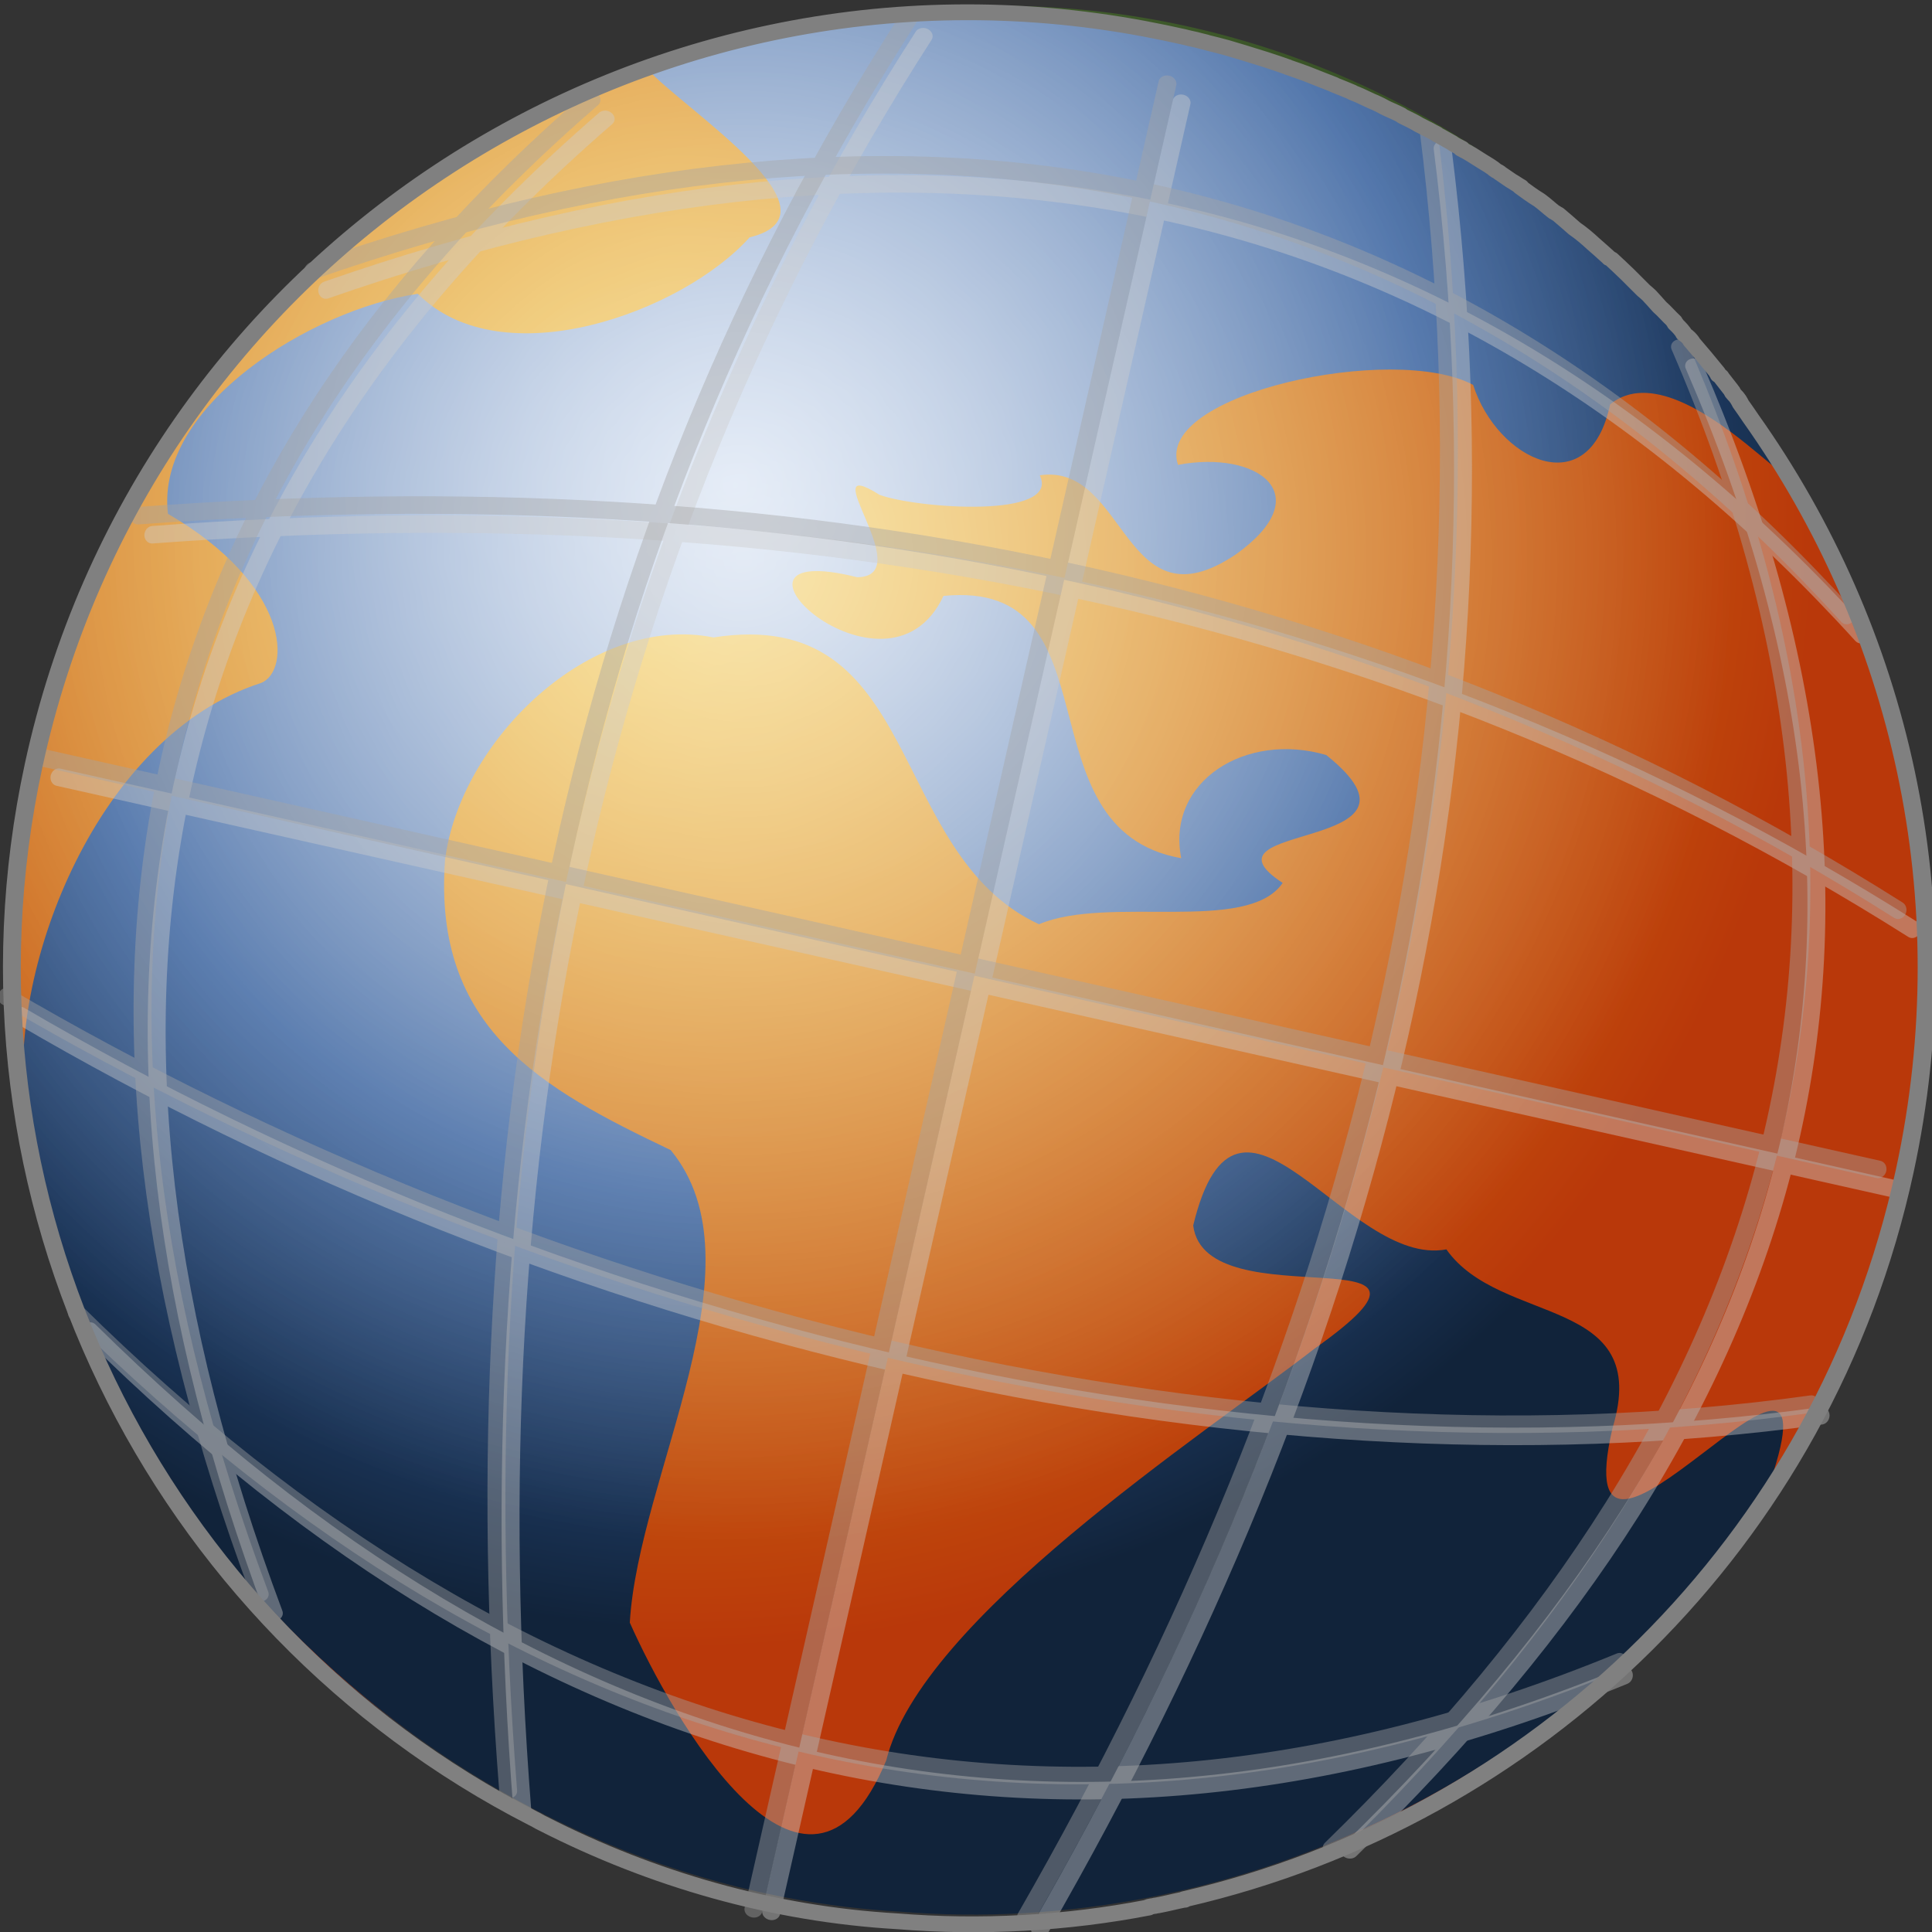 <?xml version="1.0" encoding="UTF-8"?>
<svg version="1.0" viewBox="0 0 160 160" xmlns="http://www.w3.org/2000/svg">
<rect x="0" y="0" width="160" height="160" fill="#333333" stroke="none"/>
<defs>
<radialGradient id="a" cx="136.15" cy="504.9" r="406.37" gradientUnits="userSpaceOnUse">
<stop stop-color="#fff" stop-opacity=".856" offset="0"/>
<stop stop-color="#fff" stop-opacity="0" offset="1"/>
</radialGradient>
<radialGradient id="b" cx="209.16" cy="407.22" r="55.703" gradientTransform="matrix(2.971 .434 -.445 3.041 176.2 -314.49)" gradientUnits="userSpaceOnUse">
<stop stop-color="#bfd1eb" offset="0"/>
<stop stop-color="#315c9b" offset=".615"/>
<stop stop-color="#11233a" offset="1"/>
</radialGradient>
<radialGradient id="c" cx="107.2" cy="495.31" r="405.36" gradientTransform="matrix(1.15 0 0 1.15 -16.117 -74.468)" gradientUnits="userSpaceOnUse">
<stop stop-color="#f2c41f" offset="0"/>
<stop stop-color="#b9380a" offset="1"/>
</radialGradient>
<radialGradient id="d" cx="406.21" cy="1189.2" r="88.939" gradientTransform="matrix(1.455 -.103 .118 1.802 -328.32 -918.43)" gradientUnits="userSpaceOnUse">
<stop stop-color="#6e9f4b" offset="0"/>
<stop stop-color="#425f2d" offset=".5"/>
<stop stop-color="#2a3d1d" offset="1"/>
</radialGradient>
</defs>
<g transform="translate(-9.42 -616.93)">
<g transform="matrix(1.718 .372 -.326 1.506 -1714.3 -171.67)">
<path transform="matrix(.48 .004 -.004 .462 899.32 -259.24)" d="m533.63 1211.5a88.939 110.21 0 1 1-177.88 0 88.939 110.21 0 1 1 177.88 0z" color="black" fill="url(#d)" fill-rule="evenodd"/>
<g transform="matrix(.279 0 0 .316 929.85 95.754)">
<g transform="matrix(.691 0 0 .691 194.65 226.2)">
<path transform="matrix(.595 0 0 .595 484.35 236.16)" d="m654.29 648.08a392.86 392.86 0 1 1-785.72 0 392.86 392.86 0 1 1 785.72 0z" color="black" fill="url(#c)" fill-rule="evenodd"/>
<g transform="matrix(1.649 0 0 1.652 -456.96 -1157.1)">
<path d="m685.8 936.86c-32.77-4.93-67.11 2.38-95.16 19.99 6.7 4.75 33.48 14.66 20.05 21.25-7.4 13.03-31.4 28.3-46.29 18.68-14.85 5.62-34.57 24.62-29.29 39.92 20.03 6.5 22.77 19 18.78 21.7-22.06 12.8-27.57 49.4-21.04 68.6 21.71 60.6 88.3 100.2 151.88 90.2 50.25-6.6 95.21-42.5 112.79-90 4.09-34.9-25.02 31.1-24.51-2.9 1.66-20.7-19.4-11.3-29.67-20.8-13.89 5.9-36.74-23.9-37.42 4.5 4.81 13.8 42.44-9 21.45 14.1-13.7 16.4-48.53 51.8-49.14 73.5-5.55 30.7-32.52 0.3-41.46-12-3.38-21.7 8.39-56.4-8.89-70.1-20.7-4.9-38.26-10.2-41.78-35.1-1.61-17.7 13.26-40.6 31.9-40.9 29.41-11.4 31.7 26 56.14 31.5 9.18-6.5 30.53-5.1 34-13.7-15.56-6 23.1-9.6 2.3-20-12.41-0.9-22.37 8.9-17.77 19.6-24.58 0.9-17.63-38.8-42.66-30.7-4.43 19.6-38.18-0.8-13.07 0 9.07-2.1-10.84-16.9 0.66-12.7 5.9 0.8 26.99-2.2 22.58-7.9 12.27-4.65 16.91 20 30.91 5.3 10.25-11.39-0.25-15.85-11.22-11.18-5.69-9.57 27.49-24.63 40.24-20.95 5.86 10.21 20.56 13.78 20.45-1.48 9.23-11.7 39.61 16.32 20.55-2.48-20.72-19.22-47.33-31.95-75.31-35.95z" color="black" fill="url(#b)"/>
</g>
<path transform="matrix(.595 0 0 .595 484.35 236.16)" d="m654.29 648.08a392.86 392.86 0 1 1-785.72 0 392.86 392.86 0 1 1 785.72 0z" color="black" fill="url(#a)" fill-rule="evenodd" opacity=".76"/>
</g>
</g>
<g transform="matrix(.462 .004 -.004 .454 776.26 -251.83)" fill="none" opacity=".418" stroke="#ccc" stroke-linecap="round" stroke-linejoin="round">
<path d="m729.29 1110.8 0.05 219.7" stroke-width="1.841"/>
<path d="m702.14 1109.8c-21.88 69.7-19.63 141.5 0.13 215.3" stroke-width="1.841"/>
<path d="m756.3 1109.4c21.96 70 19.8 142.1 0.14 216.1" stroke-width="1.841"/>
<path d="m672.38 1127.6c-37.6 59.2-34.64 118.6 0.74 181.2" stroke-width="1.841"/>
<path d="m786.22 1128c37.59 59.7 34.6 117.3-0.77 180.4" stroke-width="1.841"/>
<g transform="matrix(0 1.125 -.878 0 1797.6 397.4)" stroke-width="1.854">
<path d="m729.26 1108.3 0.05 218.3"/>
<path d="m702.19 1112.7c-21.96 67.9-19.72 137.7 0.06 209.5"/>
<path d="m754.24 1110.5c22.06 64.9 20.27 145.8 0.43 214.3"/>
<path d="m673.12 1126.1c-37.6 59.2-35.38 120.1 0 182.7"/>
<path d="m785.45 1126.1c37.6 59.2 35.38 120.1 0 182.7"/>
</g>
</g>
<g transform="matrix(.462 .004 -.004 .454 775.42 -252.67)" fill="none" opacity=".418" stroke="#a4a4a4" stroke-linecap="round" stroke-linejoin="round">
<path d="m729.29 1110.8 0.06 221.7" stroke-width="1.841"/>
<path d="m702.14 1109.8c-21.88 69.7-19.63 141.5 0.13 215.3" stroke-width="1.841"/>
<path d="m756.3 1109.4c21.96 70 19.99 142.8 0.33 216.9" stroke-width="1.841"/>
<path d="m672.38 1127.6c-37.6 59.2-34.64 118.6 0.74 181.2" stroke-width="1.841"/>
<path d="m786.22 1128c37.59 59.7 34.61 119.2-0.75 182.4" stroke-width="1.841"/>
<g transform="matrix(0 1.125 -.878 0 1797.6 397.4)" stroke-width="1.854">
<path d="m729.26 1108.3 0.05 218.3"/>
<path d="m702.19 1112.7c-21.96 67.9-19.72 137.7 0.06 209.5"/>
<path d="m754.91 1109.9c22.07 64.8 19.6 146.4-0.24 214.9"/>
<path d="m673.12 1126.1c-37.6 59.2-35.38 120.1 0 182.7"/>
<path d="m785.78 1125c37.61 59.2 35.05 121.2-0.33 183.8"/>
</g>
</g>
<path d="m1107.6 251.93h-0.3c-0.3 0.01-0.7 0.01-1 0.02-24.3 0.78-43.8 23.47-43.8 51.33 0 23.77 14.2 43.78 33.5 49.63 0.2 0.05 0.3 0.11 0.5 0.16 5.6 1.69 11.5 2.14 17.3 1.1 3.9-0.59 7.8-1.81 11.4-3.57 0-0.04 0.1-0.08 0.2-0.13 0.1-0.03 0.1-0.06 0.2-0.09 0.4-0.19 0.7-0.37 1.1-0.57 0-0.01 0.1-0.03 0.1-0.04v-0.03c15.3-8.22 25.9-25.94 25.9-46.46 0-14.94-5.6-28.38-14.6-37.77-0.2-0.22-0.4-0.43-0.6-0.64-0.1-0.14-0.2-0.28-0.4-0.42-0.1-0.07-0.1-0.14-0.2-0.22l-0.6-0.57c0-0.02 0-0.03-0.1-0.04 0-0.05-0.1-0.1-0.1-0.14-0.5-0.46-1-0.9-1.5-1.33v-0.02c-0.1-0.1-0.2-0.19-0.4-0.28-0.1-0.15-0.3-0.3-0.5-0.44 0-0.05-0.1-0.09-0.1-0.13-0.3-0.2-0.5-0.39-0.8-0.58-0.2-0.17-0.4-0.33-0.6-0.49-0.1-0.07-0.2-0.13-0.3-0.19l-0.9-0.66c-0.3-0.21-0.6-0.42-0.9-0.62-0.1-0.01-0.1-0.02-0.1-0.03-0.3-0.2-0.6-0.39-0.9-0.58-0.3-0.2-0.6-0.39-1-0.58-0.3-0.19-0.6-0.38-0.9-0.56-0.1-0.02-0.1-0.05-0.2-0.07-0.3-0.16-0.5-0.31-0.8-0.46-0.4-0.16-0.7-0.32-1-0.47v-0.03c-0.2-0.07-0.3-0.13-0.5-0.2-0.2-0.09-0.4-0.19-0.6-0.28 0-0.02-0.1-0.05-0.2-0.08-0.2-0.13-0.5-0.24-0.8-0.36-0.3-0.13-0.6-0.26-1-0.38v-0.04c-0.2-0.06-0.4-0.12-0.5-0.18l-0.6-0.21c-0.1-0.03-0.2-0.06-0.2-0.08-0.3-0.1-0.6-0.19-0.9-0.28-0.2-0.08-0.5-0.17-0.8-0.25-0.1-0.03-0.1-0.06-0.2-0.08-0.2-0.06-0.4-0.1-0.6-0.15s-0.3-0.1-0.5-0.15c-0.1-0.03-0.2-0.05-0.3-0.07-0.3-0.07-0.5-0.14-0.8-0.2v0c-0.1-0.02-0.2-0.03-0.2-0.05-0.3-0.06-0.6-0.13-0.9-0.18v-0.01c-0.2-0.04-0.4-0.07-0.6-0.11-0.3-0.05-0.5-0.1-0.8-0.15s-0.6-0.09-0.9-0.13c0-0.01 0-0.01-0.1-0.02-0.3-0.05-0.7-0.09-1-0.13l-1.1-0.11c-0.3-0.03-0.6-0.05-0.8-0.07-0.3-0.02-0.6-0.03-0.9-0.04-0.1 0-0.1-0.01-0.1-0.01-0.2-0.01-0.4-0.01-0.5-0.02-0.2 0-0.4 0-0.6-0.01h-0.6z" color="black" fill="none" stroke="gray" stroke-linecap="round" stroke-linejoin="round" stroke-width=".844"/>
</g>
</g>
</svg>
